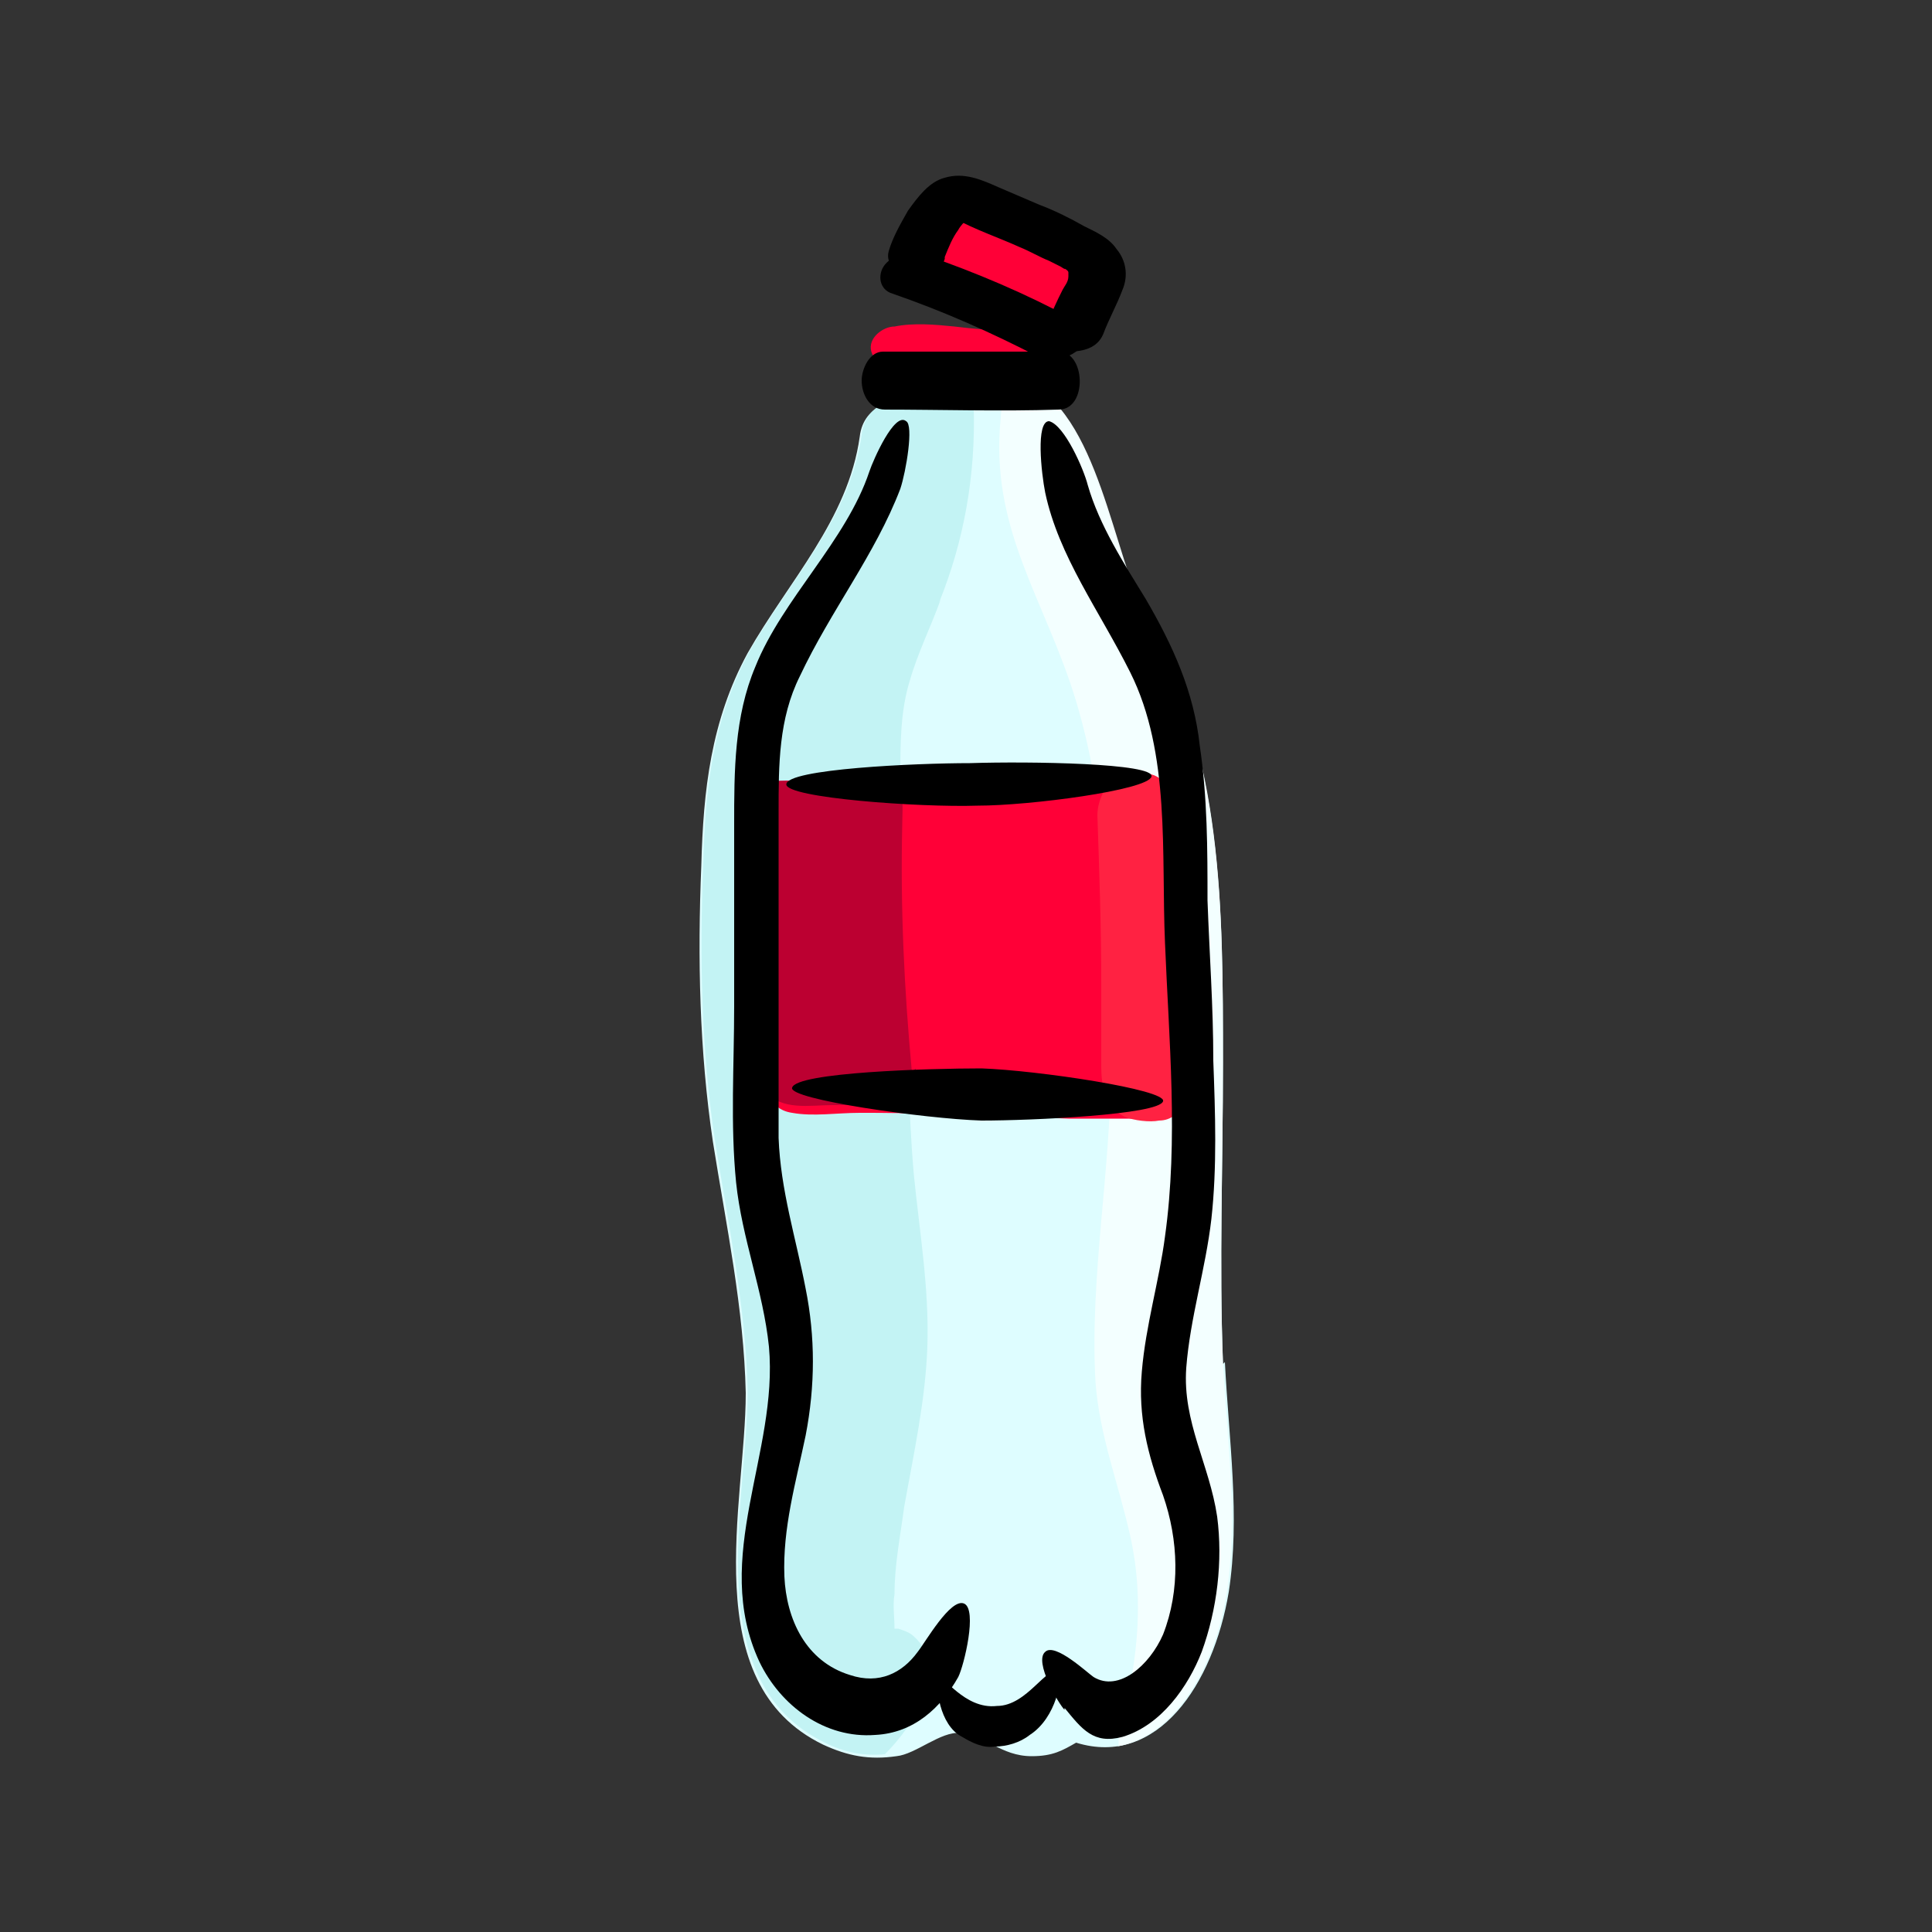 <?xml version="1.0" encoding="UTF-8"?>
<svg id="Layer_4" xmlns="http://www.w3.org/2000/svg" version="1.1" viewBox="0 0 100 100">
  <rect x="0" y="0" width="100" height="100" fill="#333333" stroke="none"/>
  <!-- Generator: Adobe Illustrator 29.8.1, SVG Export Plug-In . SVG Version: 2.1.1 Build 2)  -->
  <defs>
    <style>
      .st0 {
        fill: #f3ffff;
      }

      .st1 {
        fill: #defdff;
      }

      .st2 {
        fill: #ff0037;
      }

      .st3 {
        fill: #bc0031;
      }

      .st4 {
        fill: #c3f3f4;
      }

      .st5 {
        fill: #ff2242;
      }
    </style>
  </defs>
  <path class="st2" d="M54.9,12.3c-.9-.5-1.9-.8-2.9-1.1-1.1-.3-2.6-.8-3.7-.2-.8.5-1.2,1.4-.8,2.3.4,1.1,1.6,1.6,2.7,1.9.6.1,1.2.3,1.8.4,0,0,.4,0,.6.1,0,.3,0,.5.3.8,0,0,0,0,0,0-.1.2-.2.4-.3.6,0,0,0,0,0,0,0,0,0,0,0,0,0,0-.2,0-.3,0,0,0-.4,0-.3,0-.7,0-1.8-.1-2.6-.2-1-.1-2.1-.2-3.1,0-.6,0-1.4.6-1.2,1.3.2.7,1.1,1,1.8.9.3,0,.5,0,.8,0,0,0,0,0,0,0,.1,0,.2,0,.3,0,.5,0,1.1,0,1.6.2,1.1.1,2.1.2,3.2.2.6,0,1.2-.1,1.7-.4.5-.3.8-.7,1.1-1.2.5-.9,1-1.9,1.2-2.9.3-1.2-.6-2.1-1.6-2.6h0ZM47.3,19.2s0,0,0,0h0ZM52.5,15.5s0,0,0,.1c0,0,0,0,0-.1ZM52.6,15.8s0,0,0,0c0,0,0,0,0,0Z"/>
  <path class="st1" d="M63.3,70.6c-.2-5.2,0-10.3,0-15.5,0-8.2,0-15.8-3.9-22.9-2.3-4.1-2.7-15-10.3-12.2-.6.2-.9.5-1.2.8-1.5-.3-3.2.1-3.4,1.8-.6,4.3-3.7,7.5-5.8,11.2-1.9,3.5-2.3,7.1-2.4,11-.2,4.8-.1,9.6.6,14.3.7,4.4,1.6,8.6,1.7,13,0,5.7-2.6,15,4,18.2,1.3.6,2.4.8,3.8.6,1-.1,2.3-1.3,3.3-1.2,1.3.1,2.1,1.2,3.7,1.2,1.1,0,1.6-.3,2.3-.7,4.2,1.3,7.1-3,7.9-7.8.6-3.9,0-7.9-.2-11.9h0Z"/>
  <path class="st4" d="M48.6,31.2c1.3-3.2,1.9-6.6,1.8-10.1,0-.6-.4-.9-.9-1.1,0,0,0-.1,0-.2-.1,0-.2,0-.3.1-.6.2-.9.5-1.2.8-1.5-.3-3.2.1-3.4,1.8-.6,4.3-3.7,7.5-5.8,11.2-1.9,3.5-2.3,7.1-2.4,11-.2,4.8-.1,9.6.6,14.3.7,4.4,1.6,8.6,1.7,13,0,5.7-2.6,15,4,18.2,1,.5,2,.7,3.1.6,1.5-1.5,3.4-4.4,1.5-6.1-.2-.2-.5-.3-.8-.4,0,0-.1,0-.2,0,0-.6-.1-1.2,0-1.8,0-1.5.3-3,.5-4.5.5-2.8,1.1-5.5,1.2-8.3.1-3-.4-5.9-.7-8.9-.3-3.4-.3-6.8-.4-10.3-.1-3.4-.3-6.9-.3-10.3,0-1.7,0-3.4.5-5,.4-1.4,1.1-2.8,1.6-4.2h0Z"/>
  <path class="st0" d="M57.8,90.4c3-.5,5.1-4.1,5.7-8,.6-3.9,0-7.9-.2-11.9-.2-5.2,0-10.3,0-15.5,0-8.2,0-15.8-3.9-22.9-1.8-3.3-2.5-10.8-6.4-12.4-.7.5-1.2,1.1-1.2,1.9-.6,5.8,2.3,9.4,3.9,14.7,1.8,6,1.8,12.7,1.8,18.9,0,5.4-1.1,10.9-.8,16.3.2,2.8,1.2,5.3,1.8,8,.8,3.6.3,6.9-.6,10.4,0,.2,0,.4,0,.5Z"/>
  <path class="st2" d="M62,53.7c-.1-1.2-.3-2.4-.4-3.6-.2-2.3,0-4.7-.3-7-.1-.9-.4-2-1.4-2.4-1-.5-2.3-.4-3.3-.4-5.3-.1-10.7.2-16,.4-1,0-1.5,1.1-1.5,2.1-.4.5-.5,1.1-.5,1.6.1,2.4.3,4.8.5,7.2,0,1.1.2,2.1.3,3.2.1,1.1.2,2.6,1.6,2.8,1.1.2,2.3,0,3.5,0,1.3,0,2.6,0,3.9.1,2.3,0,4.6.1,6.9.2,1.2,0,2.3,0,3.5,0,1.2,0,2.2,0,3-1,.7-1,.5-2.2.4-3.2h0Z"/>
  <path class="st3" d="M47.2,55.5c-.4-4.3-.6-8.5-.5-12.8,0-1,.2-2.1-.8-2.4-.4-.1-.7,0-1,.1,0,0,0,0-.1,0-1.2,0-2.4,0-3.6,0-.6,0-1.3,0-1.9.1-.8.2-1.1,1.1-1.1,1.8,0,1.3.2,2.6.3,3.8.1,1.2.2,2.3.3,3.5,0,1.1,0,2.1,0,3.2-.1,1.3-.3,2.7.8,3.7.9,1,2.3.7,3.5.7,1.2,0,2.4,0,3.6,0,1,0,.7-1.1.7-1.9h0Z"/>
  <path d="M45,24.4c-1.2,3.6-4.5,6.6-5.9,10.1-1.1,2.6-1.1,5.4-1.1,8.2,0,3.1,0,6.2,0,9.4,0,3-.2,6.1.1,9.1.3,2.9,1.4,5.6,1.7,8.5.5,5.5-3,10.9-.5,16.3,1.1,2.3,3.4,4,6,3.8,2-.1,3.4-1.4,4.3-3,.3-.6,1-3.5.3-3.8-.7-.3-2,2-2.4,2.5-.8,1.1-2,1.7-3.5,1.2-2.3-.7-3.3-2.9-3.4-5.1-.1-2.5.6-4.9,1.1-7.3.5-2.6.5-5.1,0-7.6-.5-2.6-1.3-5.1-1.4-7.8,0-2.8,0-5.5,0-8.3,0-2.9,0-5.7,0-8.6,0-2.4,0-4.8,1.1-7,1.6-3.4,3.9-6.3,5.2-9.7.3-.9.7-3.3.3-3.5-.6-.5-1.7,2-1.9,2.6h0Z"/>
  <path d="M49.8,89.9c.5.3,1.1.6,1.7.5.6,0,1.3-.2,1.8-.6,1.4-.9,1.7-3,1.5-3.2-.6-.5-1.6,1.7-3.2,1.7-1.7.2-2.8-1.7-3-1.4-.2.3,0,2.4,1.2,3h0Z"/>
  <path d="M45.7,21.2c3,0,6.1.1,9.1,0,1.5,0,1.4-3,0-3-3,0-6.1,0-9.1,0-.7,0-1.1.9-1.1,1.5,0,.7.4,1.5,1.2,1.5h0Z"/>
  <path d="M46.2,15.2c2.6.9,5.1,2,7.6,3.3.6.3,1.7,0,2.1-.5.4-.6.3-1.2-.4-1.5-2.4-1.3-5-2.4-7.6-3.3-.7-.2-1.6-.1-2.1.5-.4.5-.3,1.3.4,1.5h0Z"/>
  <path d="M48.9,13.3c.2-.5.4-1,.7-1.4.1-.2.3-.4.5-.6,0,0,.1-.1.1-.2.3-.3,0-.2-1,.2h.2c1.1.6,2.3,1,3.4,1.5.5.2,1,.5,1.5.7.2.1.4.2.6.3,0,0,.3.2.2.1,0,0,.2.1.2.2,0,0,0,0,0,0h0c0,0,0,.2,0,.2,0,.3-.2.5-.3.7-.3.6-.6,1.2-.8,1.9-.3.7.6,1.3,1.1,1.3.8,0,1.5-.2,1.8-.9.3-.8.7-1.5,1-2.3.3-.7.2-1.5-.3-2.1-.4-.6-1.1-.9-1.7-1.2-.7-.4-1.5-.8-2.3-1.1-.7-.3-1.4-.6-2.1-.9-.9-.4-1.8-.8-2.8-.5-.8.2-1.4,1-1.9,1.7-.4.7-.8,1.4-1,2.1-.2.7.5,1.2,1.1,1.3.7,0,1.6-.2,1.8-.9h0Z"/>
  <path class="st5" d="M61.7,52.9c0-1.2,0-2.4,0-3.7-.1-2.6-.4-5.1-.9-7.7-.2-.8-.9-1.7-1.9-1.4,0,0-.1,0-.2.1-.1,0-.3,0-.4,0-1,0-1.5,1.2-1.5,2,.1,2.9.2,5.8.2,8.7,0,1.4,0,2.9,0,4.3,0,1,.2,2.1,1.2,2.6.5.2,1.3.3,1.8.2.6,0,1.1-.4,1.3-1,.5-1.2.3-2.8.4-4.1Z"/>
  <path d="M50.6,41.7c2.7,0,8.8-.8,9-1.5.2-.7-6.3-.8-9.4-.7-2.8,0-9.5.3-9.5,1.1,0,.7,6.9,1.2,9.9,1.1h0Z"/>
  <path d="M50.8,58c2.6,0,9.2-.3,9.4-1,.2-.6-6.5-1.6-9.4-1.7-2.7,0-9.6.2-9.8,1-.2.6,6.8,1.6,9.8,1.7Z"/>
  <path d="M55.1,88.4c.9,1.1,1.5,1.9,3,1.5,2-.6,3.4-2.6,4.1-4.4.8-2.2,1.1-4.7.8-7-.4-2.7-1.8-4.9-1.6-7.7.2-2.6,1-5.1,1.3-7.7.3-2.7.2-5.5.1-8.2,0-2.8-.2-5.5-.3-8.3,0-2.6,0-5.3-.4-8-.3-2.8-1.4-5.2-2.8-7.6-1.1-1.8-2.4-3.8-3-5.9-.2-.8-1.2-3.1-2-3.3-.7,0-.4,2.7-.2,3.7.7,3.3,2.8,6.1,4.4,9.3,2.1,4.2,1.6,9.4,1.8,14,.2,5,.7,10.2,0,15.2-.3,2.3-1,4.6-1.2,7-.2,2.3.3,4.3,1.1,6.4.8,2.3.9,4.9,0,7.2-.7,1.6-2.3,3-3.6,2.2-.3-.2-2-1.8-2.5-1.3-.6.5.7,2.7,1,3h0Z"/>
</svg>